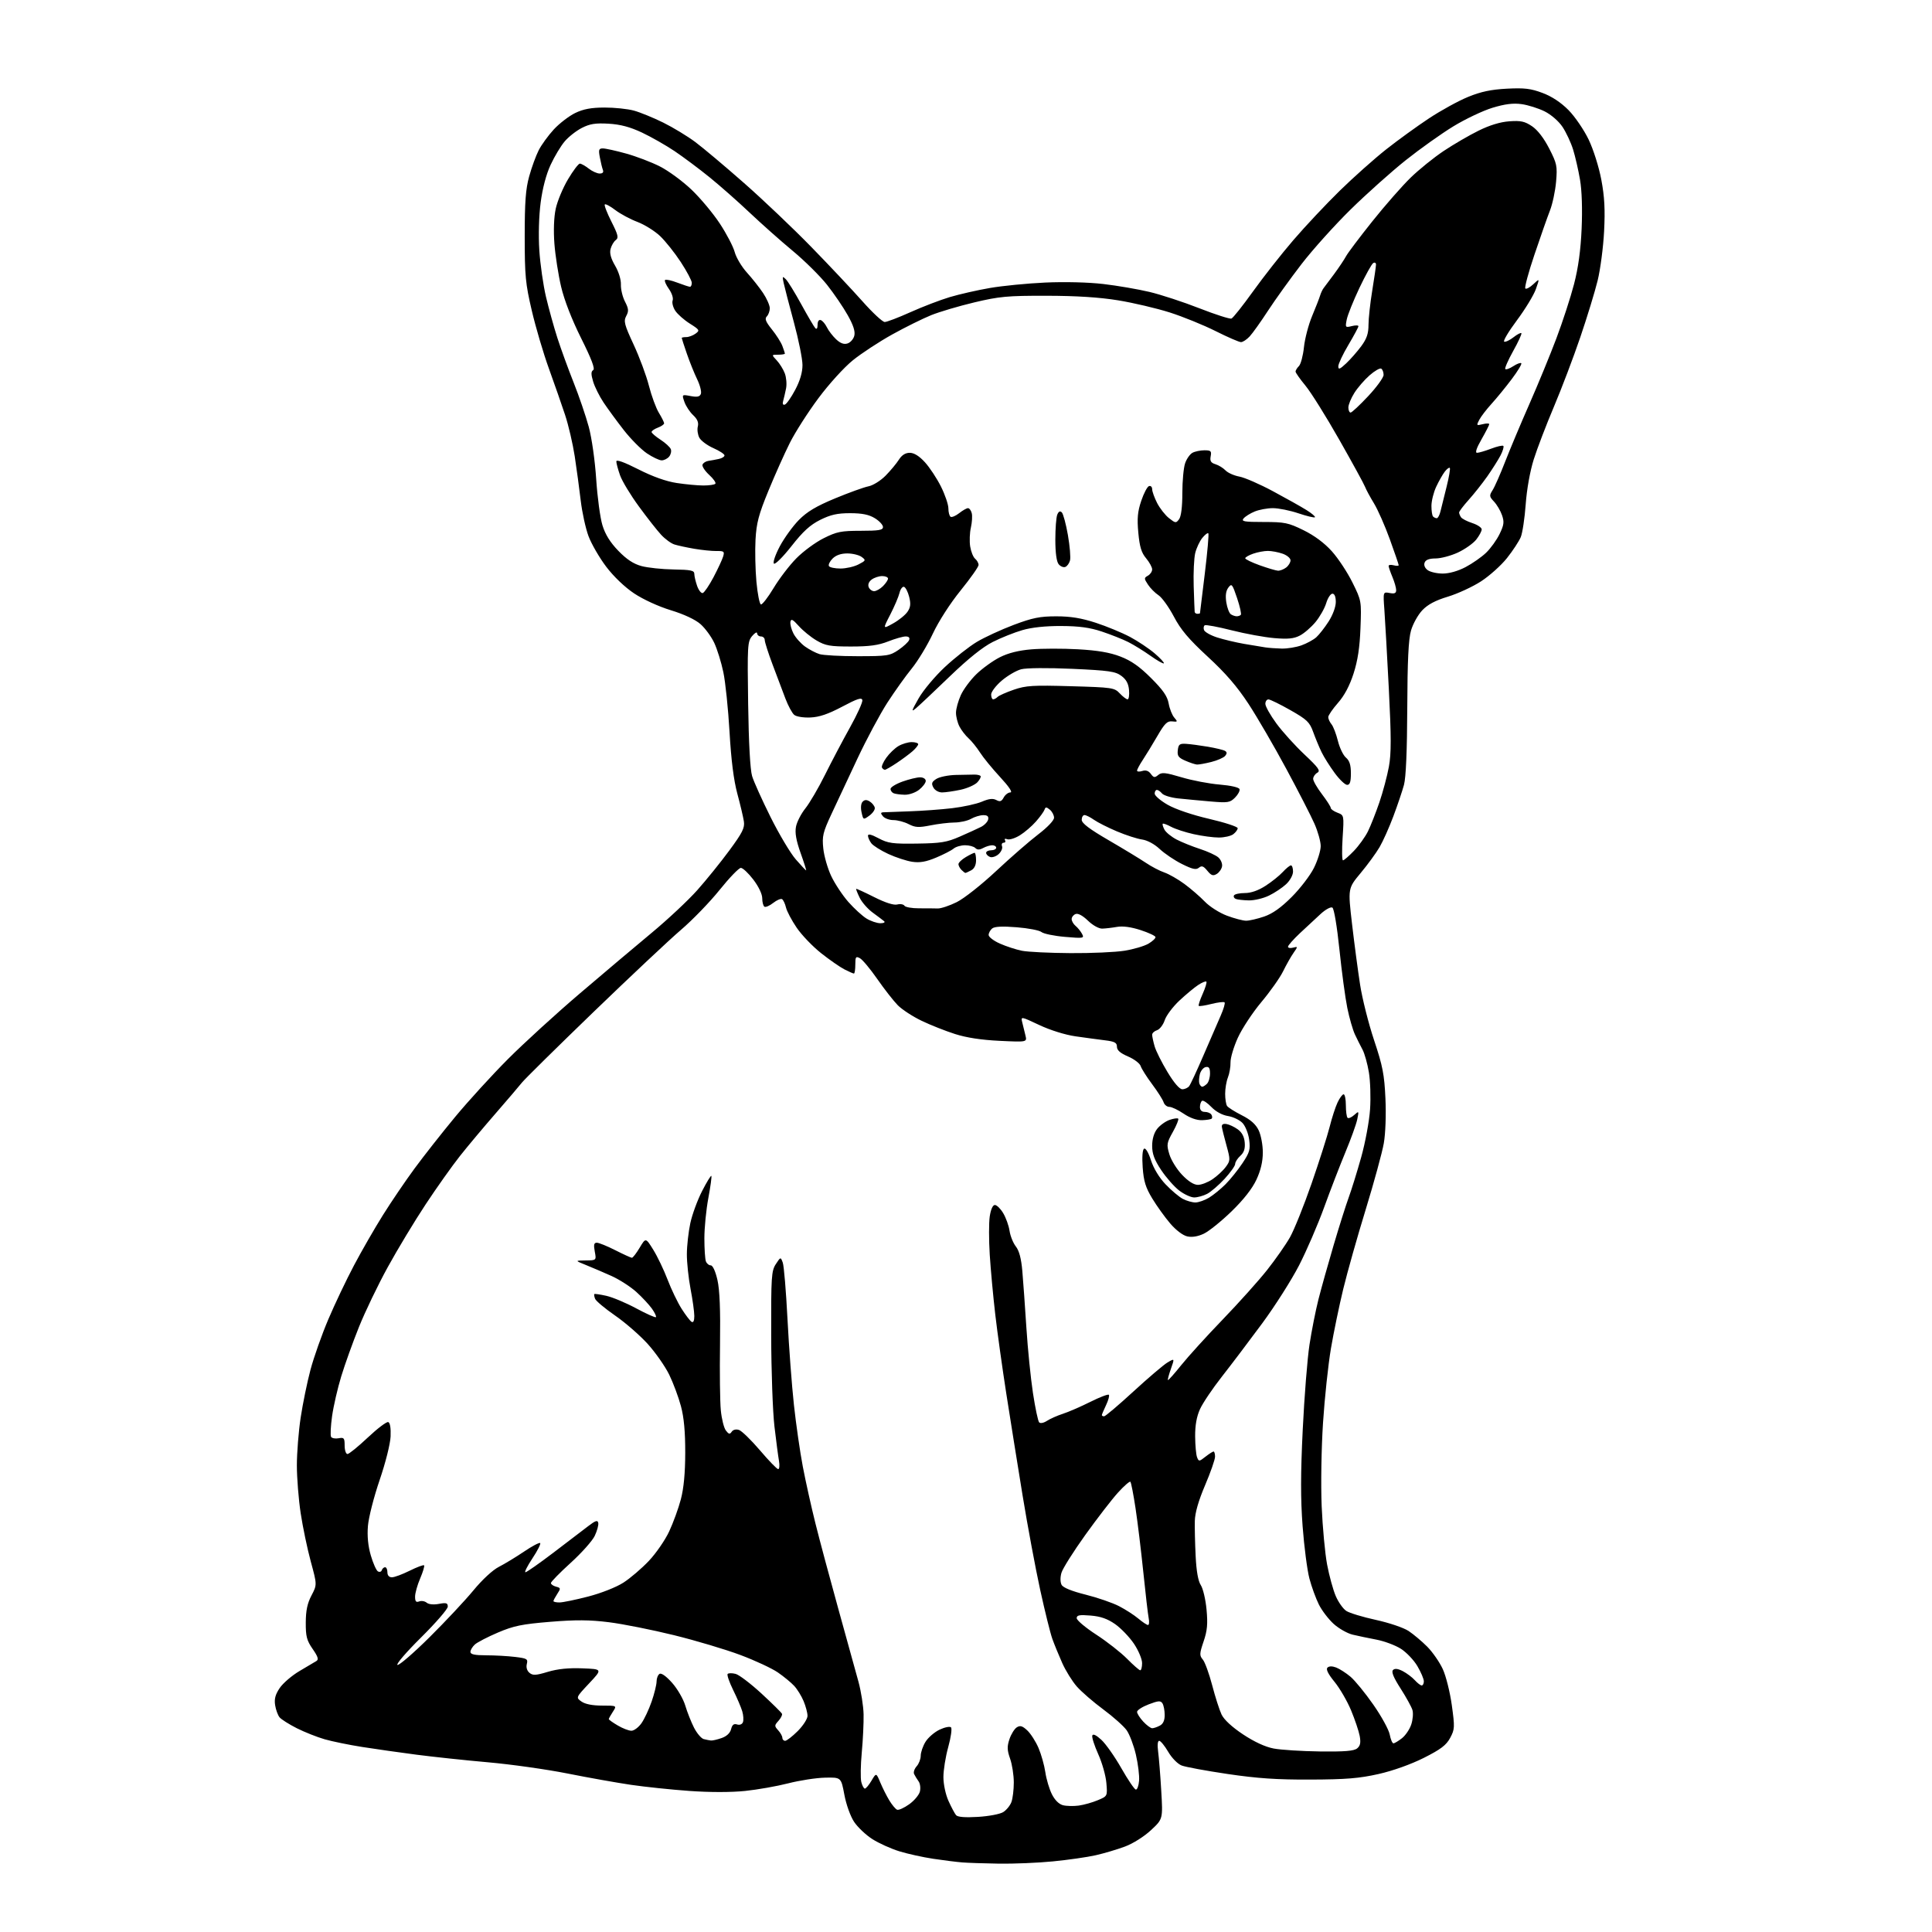 <?xml version="1.0" encoding="UTF-8" standalone="no"?>
<svg 
  version="1.1" 
  xmlns="http://www.w3.org/2000/svg" 
  xmlns:xlink="http://www.w3.org/1999/xlink" 
  xmlns:svg="http://www.w3.org/2000/svg"
  xmlns:rdf="http://www.w3.org/1999/02/22-rdf-syntax-ns#"
  xmlns:cc="http://creativecommons.org/ns#"
  xmlns:dc="http://purl.org/dc/elements/1.1/"
  viewBox="0 0 768 768"
  width="768"
  height="768"
>
<style>svg {background-color: white; }</style>"
<path stroke="none" fill="black" fill-rule="evenodd" d="M397.08,740.83C391.26,740.74 384.70,740.52 382.50,740.34C380.30,740.16 375.12,739.52 371.00,738.90C366.88,738.28 360.80,736.94 357.50,735.92C354.20,734.91 349.38,732.73 346.80,731.09C344.21,729.45 340.94,726.35 339.51,724.20C338.04,721.98 336.37,717.31 335.64,713.40C334.35,706.50 334.35,706.50 327.92,706.65C324.39,706.73 317.83,707.75 313.34,708.90C308.85,710.05 301.12,711.42 296.17,711.93C290.63,712.50 282.15,712.50 274.10,711.93C266.91,711.42 256.41,710.32 250.77,709.49C245.12,708.65 233.75,706.63 225.50,704.98C217.25,703.34 203.07,701.34 194.00,700.54C184.93,699.74 172.10,698.37 165.50,697.51C158.90,696.65 149.22,695.27 144.00,694.45C138.78,693.63 132.05,692.25 129.05,691.39C126.06,690.53 121.08,688.55 117.99,687.00C114.91,685.44 111.82,683.49 111.14,682.67C110.46,681.85 109.66,679.68 109.37,677.84C108.98,675.36 109.45,673.59 111.20,671.00C112.50,669.08 116.03,666.05 119.03,664.28C122.04,662.51 125.08,660.71 125.78,660.28C126.75,659.69 126.40,658.54 124.29,655.50C121.94,652.11 121.52,650.50 121.55,645.00C121.57,640.24 122.17,637.36 123.81,634.24C126.05,629.97 126.05,629.97 123.54,620.74C122.16,615.66 120.35,607.00 119.52,601.50C118.69,596.00 118.01,587.45 118.01,582.50C118.01,577.55 118.69,569.00 119.52,563.51C120.35,558.02 122.10,549.47 123.42,544.51C124.74,539.55 127.92,530.55 130.49,524.50C133.06,518.45 137.66,508.77 140.72,503.00C143.77,497.23 148.95,488.23 152.23,483.00C155.50,477.77 161.15,469.45 164.79,464.50C168.43,459.55 175.69,450.32 180.92,444.00C186.16,437.68 195.63,427.30 201.97,420.95C208.31,414.60 221.15,402.88 230.50,394.91C239.85,386.93 252.70,376.09 259.06,370.81C265.42,365.53 273.57,357.90 277.17,353.86C280.77,349.81 286.52,342.70 289.94,338.05C295.11,331.04 296.09,329.08 295.71,326.55C295.46,324.87 294.29,319.90 293.10,315.50C291.65,310.09 290.64,302.13 290.00,290.92C289.47,281.80 288.37,271.13 287.54,267.21C286.72,263.28 285.09,258.03 283.92,255.54C282.75,253.06 280.29,249.70 278.45,248.09C276.37,246.27 271.90,244.18 266.67,242.58C261.77,241.09 255.66,238.28 252.06,235.88C248.33,233.39 243.93,229.18 240.97,225.27C238.27,221.70 235.11,216.25 233.95,213.15C232.79,210.05 231.40,203.68 230.85,199.01C230.30,194.33 229.23,186.41 228.47,181.41C227.70,176.40 225.97,168.98 224.62,164.91C223.27,160.83 220.38,152.55 218.19,146.49C216.00,140.44 212.94,130.09 211.40,123.49C208.88,112.76 208.59,109.66 208.58,94.00C208.58,80.26 208.96,75.12 210.37,70.06C211.35,66.52 213.05,61.86 214.15,59.71C215.24,57.56 217.95,53.84 220.15,51.45C222.36,49.06 226.18,46.13 228.63,44.93C231.93,43.34 235.00,42.77 240.30,42.75C244.26,42.74 249.53,43.29 252.00,43.97C254.47,44.65 259.71,46.79 263.64,48.73C267.56,50.67 273.32,54.16 276.43,56.49C279.54,58.82 288.26,66.15 295.79,72.78C303.33,79.41 315.35,90.83 322.50,98.17C329.65,105.50 338.79,115.21 342.82,119.75C346.84,124.29 350.83,128.00 351.69,128.00C352.54,128.00 357.15,126.24 361.93,124.09C366.71,121.94 373.74,119.24 377.56,118.10C381.38,116.96 388.55,115.33 393.50,114.48C398.45,113.62 408.35,112.65 415.50,112.32C423.24,111.97 432.59,112.20 438.61,112.90C444.17,113.55 452.43,114.97 456.96,116.05C461.49,117.13 470.41,120.05 476.78,122.55C483.15,125.04 488.88,126.88 489.52,126.63C490.16,126.39 494.01,121.53 498.09,115.85C502.16,110.16 509.36,101.00 514.09,95.50C518.81,90.00 527.13,81.14 532.59,75.80C538.04,70.47 546.33,63.09 551.00,59.40C555.67,55.71 563.38,50.13 568.12,47.00C572.85,43.88 579.83,40.05 583.62,38.51C588.70,36.43 592.73,35.58 599.00,35.25C606.00,34.89 608.51,35.19 613.21,36.96C616.93,38.36 620.52,40.74 623.54,43.80C626.08,46.38 629.67,51.65 631.52,55.50C633.42,59.48 635.60,66.39 636.56,71.50C637.83,78.28 638.10,83.33 637.65,92.00C637.32,98.33 636.17,107.10 635.09,111.50C634.02,115.90 630.92,126.03 628.21,134.00C625.50,141.97 620.78,154.41 617.72,161.64C614.66,168.87 611.04,178.32 609.68,182.64C608.20,187.34 606.92,194.52 606.49,200.50C606.09,206.00 605.21,211.85 604.53,213.50C603.84,215.15 601.38,218.90 599.06,221.83C596.74,224.75 592.08,228.93 588.71,231.11C585.34,233.29 579.41,236.02 575.54,237.19C570.60,238.68 567.57,240.29 565.39,242.58C563.68,244.38 561.65,248.02 560.89,250.68C559.89,254.18 559.48,262.63 559.41,281.50C559.34,298.43 558.89,309.07 558.10,312.00C557.43,314.48 555.53,320.10 553.88,324.50C552.23,328.90 549.77,334.41 548.40,336.75C547.04,339.08 543.65,343.73 540.86,347.07C535.81,353.14 535.81,353.14 537.46,367.32C538.37,375.12 539.81,386.00 540.67,391.50C541.52,397.00 544.02,406.90 546.22,413.50C549.64,423.75 550.30,427.13 550.73,436.64C551.03,443.13 550.76,450.58 550.08,454.48C549.43,458.17 546.20,469.99 542.90,480.76C539.59,491.52 535.57,505.76 533.96,512.41C532.35,519.06 530.14,529.71 529.06,536.08C527.98,542.45 526.56,555.73 525.92,565.58C525.26,575.71 525.03,590.11 525.38,598.70C525.74,607.05 526.71,617.52 527.55,621.96C528.39,626.40 529.93,632.02 530.98,634.45C532.02,636.88 533.91,639.55 535.19,640.38C536.46,641.21 541.75,642.81 546.95,643.94C552.21,645.09 557.97,647.04 559.95,648.35C561.90,649.65 565.24,652.46 567.37,654.60C569.49,656.75 572.27,660.75 573.53,663.50C574.80,666.25 576.41,672.71 577.12,677.85C578.33,686.61 578.29,687.43 576.46,690.85C574.90,693.74 572.74,695.38 566.00,698.78C560.85,701.36 553.75,703.90 548.00,705.20C540.35,706.92 535.09,707.36 521.00,707.41C507.62,707.47 499.85,706.94 488.00,705.19C479.48,703.93 471.25,702.41 469.71,701.81C468.13,701.19 465.82,698.84 464.37,696.36C462.96,693.96 461.36,692.00 460.80,692.00C460.19,692.00 460.02,693.67 460.37,696.25C460.68,698.59 461.25,705.58 461.61,711.80C462.28,723.10 462.28,723.10 457.54,727.51C454.82,730.05 450.41,732.83 447.20,734.03C444.12,735.18 438.88,736.74 435.55,737.49C432.22,738.25 424.58,739.34 418.58,739.93C412.57,740.52 402.89,740.92 397.08,740.83zM388.75,722.24C393.01,721.99 397.53,721.14 398.79,720.34C400.06,719.55 401.52,717.76 402.04,716.38C402.57,715.00 403.00,711.48 403.00,708.56C403.00,705.64 402.34,701.38 401.53,699.10C400.34,695.71 400.29,694.28 401.28,691.32C401.95,689.33 403.27,687.22 404.21,686.63C405.54,685.80 406.44,686.07 408.37,687.88C409.73,689.16 411.73,692.29 412.83,694.85C413.92,697.41 415.14,701.75 415.54,704.50C415.94,707.25 417.11,711.18 418.14,713.23C419.32,715.58 420.97,717.21 422.57,717.61C423.97,717.96 426.78,718.02 428.81,717.75C430.84,717.47 434.24,716.52 436.37,715.62C440.25,714.00 440.25,714.00 439.80,708.75C439.56,705.86 438.11,700.72 436.57,697.32C435.04,693.92 433.97,690.58 434.20,689.91C434.46,689.11 435.74,689.71 437.79,691.59C439.54,693.19 443.12,698.27 445.75,702.89C448.37,707.50 450.97,711.33 451.51,711.39C452.06,711.45 452.64,709.87 452.80,707.88C452.97,705.89 452.40,701.23 451.54,697.52C450.68,693.81 449.02,689.44 447.86,687.80C446.69,686.16 442.51,682.43 438.56,679.51C434.62,676.60 429.89,672.50 428.05,670.41C426.22,668.32 423.60,664.11 422.24,661.05C420.88,658.00 419.12,653.70 418.33,651.50C417.53,649.30 415.36,640.52 413.49,632.00C411.63,623.48 408.48,606.60 406.50,594.50C404.52,582.40 401.61,564.17 400.02,554.00C398.44,543.83 396.46,529.65 395.63,522.50C394.80,515.35 393.81,504.67 393.44,498.78C393.07,492.88 393.07,486.02 393.44,483.53C393.87,480.71 394.64,479.00 395.48,479.00C396.23,479.00 397.72,480.46 398.79,482.25C399.86,484.04 401.00,487.19 401.31,489.27C401.62,491.34 402.75,494.14 403.82,495.50C405.14,497.18 405.96,500.30 406.39,505.23C406.74,509.23 407.46,519.35 408.00,527.72C408.53,536.09 409.71,547.79 410.61,553.72C411.51,559.65 412.62,564.90 413.07,565.40C413.55,565.92 414.86,565.67 416.20,564.80C417.46,563.98 420.30,562.72 422.50,562.01C424.70,561.30 429.58,559.18 433.35,557.30C437.12,555.41 440.46,554.13 440.78,554.45C441.10,554.77 440.60,556.61 439.68,558.55C438.76,560.48 438.00,562.28 438.00,562.53C438.00,562.79 438.41,563.00 438.91,563.00C439.41,563.00 444.65,558.56 450.56,553.13C456.47,547.70 462.57,542.51 464.12,541.59C466.94,539.92 466.94,539.92 465.46,544.12C464.64,546.42 464.11,548.44 464.27,548.60C464.43,548.76 466.80,546.11 469.53,542.70C472.26,539.29 479.70,531.10 486.07,524.50C492.43,517.90 500.36,509.06 503.69,504.85C507.02,500.64 511.11,494.79 512.78,491.85C514.44,488.91 518.31,479.30 521.36,470.50C524.41,461.70 527.64,451.57 528.54,448.00C529.43,444.43 530.85,440.04 531.70,438.25C532.54,436.46 533.63,435.00 534.11,435.00C534.60,435.00 535.00,436.95 535.00,439.33C535.00,441.72 535.30,443.97 535.67,444.34C536.04,444.70 537.22,444.22 538.29,443.25C540.21,441.54 540.23,441.58 539.52,445.00C539.12,446.93 537.01,452.77 534.83,458.00C532.66,463.23 528.83,473.12 526.34,480.00C523.84,486.88 519.37,497.23 516.40,503.00C513.43,508.77 506.84,519.15 501.75,526.05C496.66,532.94 489.46,542.46 485.75,547.19C482.03,551.92 478.11,557.75 477.02,560.15C475.68,563.11 475.06,566.58 475.09,571.00C475.12,574.58 475.46,578.32 475.86,579.31C476.53,581.03 476.70,581.02 479.19,579.06C480.64,577.93 482.08,577.00 482.41,577.00C482.73,577.00 483.00,577.92 483.00,579.05C483.00,580.18 481.22,585.29 479.04,590.40C476.41,596.58 475.04,601.35 474.96,604.60C474.89,607.30 475.04,613.59 475.29,618.59C475.58,624.58 476.28,628.50 477.34,630.12C478.22,631.46 479.25,635.83 479.62,639.83C480.15,645.57 479.91,648.22 478.45,652.50C476.80,657.37 476.77,658.10 478.14,659.71C478.97,660.69 480.64,665.27 481.85,669.88C483.05,674.49 484.73,679.73 485.58,681.53C486.56,683.59 489.70,686.50 494.10,689.43C498.59,692.41 502.93,694.42 506.29,695.06C509.15,695.61 517.42,696.13 524.66,696.23C534.59,696.35 538.23,696.05 539.49,695.01C540.74,693.97 540.99,692.75 540.50,690.06C540.13,688.10 538.58,683.50 537.05,679.83C535.51,676.15 532.55,671.07 530.47,668.53C527.97,665.47 527.02,663.58 527.68,662.92C528.32,662.28 529.56,662.26 531.14,662.86C532.50,663.38 535.06,665.02 536.83,666.51C538.61,668.01 542.70,673.01 545.92,677.63C549.15,682.25 552.08,687.60 552.44,689.52C552.80,691.43 553.46,693.00 553.91,693.00C554.36,693.00 555.88,692.09 557.29,690.98C558.70,689.88 560.37,687.41 561.00,685.50C561.63,683.59 561.84,681.01 561.47,679.77C561.10,678.52 558.97,674.67 556.75,671.20C553.96,666.86 553.02,664.58 553.74,663.86C554.45,663.15 555.66,663.29 557.64,664.31C559.21,665.13 561.36,666.74 562.41,667.90C563.45,669.05 564.69,670.00 565.15,670.00C565.62,670.00 566.00,669.25 566.00,668.34C566.00,667.42 564.85,664.71 563.44,662.32C562.04,659.92 559.07,656.81 556.85,655.40C554.63,654.00 550.26,652.37 547.15,651.78C544.04,651.19 539.79,650.30 537.69,649.80C535.60,649.30 532.21,647.38 530.16,645.53C528.11,643.67 525.46,640.21 524.27,637.82C523.08,635.43 521.38,630.79 520.51,627.49C519.64,624.20 518.42,614.86 517.81,606.74C516.99,595.81 517.00,585.82 517.86,568.24C518.49,555.18 519.70,540.02 520.54,534.54C521.38,529.06 522.98,520.96 524.10,516.54C525.22,512.12 527.94,502.43 530.13,495.00C532.32,487.57 535.02,479.06 536.11,476.07C537.21,473.08 539.45,465.88 541.08,460.07C542.71,454.26 544.31,445.68 544.62,441.00C544.94,436.32 544.73,429.69 544.15,426.25C543.58,422.82 542.44,418.77 541.63,417.25C540.81,415.74 539.45,413.01 538.60,411.20C537.75,409.38 536.39,404.66 535.58,400.70C534.77,396.74 533.36,386.30 532.45,377.50C531.50,368.33 530.31,361.20 529.65,360.79C529.02,360.39 526.96,361.49 525.01,363.28C523.08,365.04 519.36,368.49 516.75,370.95C514.14,373.41 512.00,375.83 512.00,376.33C512.00,376.83 512.90,377.00 514.00,376.71C515.97,376.20 515.97,376.23 514.16,378.84C513.14,380.30 511.29,383.58 510.04,386.13C508.79,388.68 504.91,394.17 501.41,398.34C497.91,402.52 493.71,408.90 492.06,412.53C490.41,416.16 489.10,420.56 489.15,422.32C489.19,424.07 488.73,426.77 488.11,428.32C487.50,429.86 487.01,432.79 487.02,434.82C487.02,436.84 487.36,439.00 487.77,439.62C488.17,440.23 490.80,441.90 493.61,443.32C497.18,445.12 499.21,446.93 500.36,449.35C501.26,451.25 502.00,455.21 501.99,458.15C501.98,461.76 501.16,465.27 499.44,468.95C497.79,472.50 494.34,476.90 489.56,481.54C485.52,485.46 480.57,489.45 478.56,490.40C476.20,491.53 473.87,491.91 471.97,491.49C470.22,491.11 467.46,489.02 465.17,486.34C463.06,483.87 459.84,479.39 458.03,476.40C455.41,472.07 454.63,469.55 454.24,464.11C453.94,459.92 454.15,457.02 454.79,456.63C455.40,456.25 456.54,458.16 457.53,461.24C458.59,464.49 460.82,468.16 463.37,470.83C465.64,473.21 468.72,475.80 470.20,476.58C471.69,477.36 473.94,478.00 475.20,478.00C476.47,477.99 478.91,477.13 480.63,476.09C482.35,475.04 485.29,472.64 487.16,470.77C489.04,468.89 492.06,465.14 493.87,462.43C496.75,458.12 497.09,456.94 496.57,453.06C496.25,450.61 495.06,447.63 493.93,446.42C492.80,445.22 490.19,443.97 488.14,443.64C485.85,443.27 483.31,441.89 481.55,440.06C479.98,438.41 478.31,437.31 477.85,437.59C477.38,437.88 477.00,438.99 477.00,440.06C477.00,441.31 477.69,442.00 478.94,442.00C480.01,442.00 481.18,442.48 481.54,443.07C481.90,443.65 481.96,444.37 481.67,444.66C481.38,444.96 479.64,445.24 477.80,445.29C475.70,445.35 472.99,444.38 470.50,442.69C468.32,441.21 465.77,440.00 464.84,440.00C463.90,440.00 462.87,439.17 462.55,438.16C462.23,437.14 460.18,433.92 458.00,431.00C455.82,428.08 453.76,424.82 453.43,423.77C453.09,422.71 450.83,421.00 448.41,419.96C445.32,418.64 444.00,417.48 444.00,416.10C444.00,414.49 443.12,414.01 439.25,413.54C436.64,413.22 431.35,412.50 427.50,411.95C423.37,411.35 417.48,409.51 413.13,407.46C405.76,403.99 405.76,403.99 406.38,406.49C406.72,407.87 407.29,410.19 407.64,411.63C408.28,414.27 408.28,414.27 397.39,413.75C390.17,413.41 384.19,412.50 379.64,411.04C375.87,409.84 369.90,407.48 366.38,405.79C362.86,404.11 358.60,401.33 356.90,399.62C355.21,397.90 351.54,393.21 348.75,389.20C345.96,385.18 342.85,381.46 341.84,380.91C340.21,380.04 340.00,380.34 340.00,383.46C340.00,385.41 339.75,387.00 339.45,387.00C339.15,387.00 337.46,386.26 335.70,385.36C333.94,384.46 329.75,381.55 326.39,378.89C323.03,376.23 318.66,371.67 316.69,368.77C314.71,365.87 312.80,362.26 312.44,360.74C312.08,359.22 311.37,357.73 310.88,357.43C310.39,357.12 308.81,357.79 307.37,358.92C305.94,360.05 304.37,360.73 303.88,360.43C303.40,360.13 303.00,358.62 303.00,357.08C303.00,355.42 301.56,352.41 299.45,349.64C297.50,347.09 295.27,345.00 294.50,345.00C293.72,345.00 289.93,348.94 286.06,353.75C282.20,358.56 275.29,365.70 270.71,369.62C266.13,373.53 250.49,388.23 235.94,402.27C221.40,416.31 208.60,428.94 207.50,430.32C206.40,431.71 201.65,437.27 196.95,442.68C192.25,448.08 185.89,455.67 182.82,459.55C179.75,463.43 173.62,472.06 169.21,478.74C164.80,485.41 158.02,496.64 154.15,503.69C150.27,510.73 145.11,521.47 142.68,527.53C140.24,533.60 137.08,542.41 135.65,547.11C134.21,551.81 132.58,558.92 132.01,562.91C131.45,566.90 131.27,570.62 131.61,571.18C131.95,571.73 133.31,571.98 134.62,571.73C136.75,571.33 137.00,571.64 137.00,574.64C137.00,576.49 137.51,578.00 138.13,578.00C138.75,578.00 142.38,575.05 146.21,571.44C150.03,567.84 153.69,565.07 154.33,565.30C155.06,565.56 155.41,567.67 155.27,570.98C155.14,573.98 153.27,581.44 150.90,588.37C148.62,595.04 146.53,603.23 146.26,606.57C145.92,610.59 146.31,614.54 147.39,618.27C148.29,621.37 149.56,624.23 150.20,624.63C150.85,625.03 151.56,624.82 151.77,624.18C151.99,623.53 152.58,623.00 153.08,623.00C153.59,623.00 154.00,623.90 154.00,625.00C154.00,626.26 154.67,627.00 155.80,627.00C156.80,627.00 159.97,625.82 162.86,624.38C165.74,622.95 168.32,621.98 168.58,622.24C168.84,622.50 168.14,624.84 167.03,627.44C165.91,630.04 165.00,633.30 165.00,634.69C165.00,636.61 165.39,637.06 166.63,636.59C167.52,636.25 168.87,636.47 169.62,637.10C170.43,637.78 172.38,637.96 174.49,637.57C177.41,637.02 178.00,637.20 178.00,638.66C178.00,639.62 173.22,645.13 167.39,650.91C161.55,656.69 157.32,661.61 158.00,661.83C158.67,662.06 164.39,657.13 170.70,650.87C177.01,644.62 184.87,636.23 188.17,632.23C191.72,627.92 195.86,624.09 198.33,622.84C200.62,621.67 205.12,618.94 208.33,616.77C211.53,614.60 214.41,613.08 214.73,613.40C215.04,613.71 213.66,616.45 211.64,619.48C209.63,622.52 208.38,625.00 208.86,625.00C209.35,625.00 214.33,621.51 219.94,617.25C225.54,612.99 231.79,608.23 233.81,606.67C236.75,604.42 237.56,604.16 237.82,605.38C237.99,606.23 237.36,608.54 236.42,610.52C235.48,612.50 231.18,617.33 226.86,621.25C222.54,625.17 219.00,628.79 219.00,629.28C219.00,629.78 219.91,630.43 221.03,630.72C222.92,631.21 222.96,631.41 221.53,633.59C220.69,634.88 220.00,636.17 220.00,636.46C220.00,636.76 221.08,637.00 222.39,637.00C223.70,637.00 228.84,635.94 233.81,634.65C238.99,633.31 244.96,630.95 247.80,629.13C250.53,627.38 255.09,623.48 257.93,620.48C260.77,617.48 264.41,612.20 266.01,608.76C267.62,605.32 269.71,599.58 270.65,596.00C271.80,591.63 272.38,585.57 272.39,577.50C272.41,569.23 271.89,563.48 270.69,559.00C269.74,555.42 267.64,549.79 266.03,546.47C264.41,543.16 260.56,537.65 257.47,534.23C254.37,530.81 248.54,525.73 244.50,522.94C240.46,520.14 236.89,517.15 236.56,516.29C236.22,515.42 236.09,514.58 236.25,514.41C236.42,514.25 238.57,514.56 241.03,515.11C243.49,515.66 248.82,517.90 252.89,520.09C256.95,522.27 260.48,523.85 260.74,523.59C261.00,523.33 260.29,521.81 259.15,520.21C258.01,518.61 255.21,515.61 252.92,513.54C250.62,511.47 246.22,508.64 243.13,507.24C240.03,505.85 235.47,503.90 233.00,502.90C228.50,501.09 228.50,501.09 232.80,501.05C237.09,501.00 237.09,501.00 236.43,497.50C235.93,494.79 236.11,494.00 237.25,494.00C238.06,494.00 241.37,495.34 244.61,496.99C247.85,498.63 250.81,499.98 251.19,499.99C251.57,499.99 252.96,498.19 254.28,495.98C256.68,491.96 256.68,491.96 259.68,496.79C261.33,499.44 263.89,504.79 265.37,508.66C266.85,512.54 269.36,517.75 270.93,520.23C272.51,522.72 274.30,525.07 274.90,525.44C275.61,525.87 276.00,525.05 276.00,523.15C276.00,521.51 275.33,516.65 274.50,512.34C273.68,508.03 273.02,501.80 273.04,498.50C273.05,495.20 273.68,489.68 274.41,486.23C275.15,482.79 277.25,477.06 279.07,473.51C280.89,469.96 282.56,467.22 282.77,467.44C282.98,467.65 282.44,471.61 281.58,476.24C280.71,480.87 280.00,488.07 280.00,492.25C280.00,496.42 280.27,500.55 280.61,501.42C280.94,502.29 281.81,503.00 282.54,503.00C283.33,503.00 284.39,505.32 285.18,508.75C286.10,512.76 286.41,520.57 286.22,534.50C286.06,545.50 286.20,557.27 286.54,560.65C286.87,564.04 287.77,567.64 288.55,568.65C289.69,570.15 290.13,570.24 290.86,569.14C291.39,568.34 292.55,568.04 293.74,568.42C294.83,568.76 298.58,572.41 302.09,576.52C305.59,580.64 308.85,584.00 309.34,584.00C309.82,584.00 309.97,582.54 309.66,580.75C309.34,578.96 308.53,572.77 307.85,567.00C307.18,561.23 306.59,545.01 306.56,530.96C306.50,507.48 306.65,505.19 308.40,502.51C310.31,499.60 310.31,499.60 311.16,501.90C311.63,503.17 312.47,513.27 313.04,524.35C313.61,535.43 314.76,550.80 315.60,558.50C316.44,566.20 318.03,577.23 319.13,583.00C320.23,588.77 322.48,598.90 324.13,605.50C325.77,612.10 329.87,627.40 333.23,639.50C336.59,651.60 340.20,664.65 341.25,668.50C342.30,672.35 343.22,678.20 343.29,681.50C343.36,684.80 343.04,691.60 342.57,696.62C342.10,701.64 342.02,706.93 342.38,708.37C342.74,709.82 343.38,711.00 343.80,711.00C344.22,711.00 345.41,709.58 346.44,707.84C348.31,704.67 348.31,704.67 349.94,708.59C350.84,710.74 352.46,713.96 353.54,715.73C354.62,717.51 356.01,719.16 356.62,719.40C357.24,719.64 359.39,718.67 361.40,717.24C363.41,715.81 365.33,713.53 365.67,712.17C366.01,710.81 365.78,708.97 365.14,708.10C364.51,707.22 363.71,705.92 363.37,705.21C363.03,704.50 363.49,703.12 364.38,702.13C365.27,701.15 366.00,699.25 366.00,697.92C366.01,696.59 366.85,694.11 367.89,692.42C368.92,690.73 371.44,688.55 373.49,687.57C375.53,686.60 377.58,686.19 378.04,686.65C378.50,687.12 378.01,690.64 376.94,694.48C375.87,698.32 375.01,703.72 375.02,706.48C375.03,709.33 375.91,713.42 377.06,715.94C378.17,718.39 379.51,720.91 380.04,721.54C380.68,722.31 383.58,722.55 388.75,722.24zM282.60,691.88C283.21,691.95 285.12,691.51 286.86,690.90C288.87,690.20 290.23,688.92 290.62,687.37C291.06,685.61 291.72,685.09 293.00,685.50C294.04,685.83 294.99,685.46 295.33,684.59C295.64,683.78 295.52,681.85 295.07,680.31C294.62,678.76 292.99,674.93 291.43,671.78C289.88,668.63 288.90,665.76 289.26,665.41C289.62,665.05 291.03,665.04 292.40,665.39C293.77,665.73 298.40,669.25 302.70,673.21C306.99,677.17 310.66,680.79 310.85,681.26C311.05,681.73 310.41,682.99 309.45,684.06C307.81,685.87 307.80,686.13 309.35,687.83C310.26,688.83 311.00,690.18 311.00,690.83C311.00,691.47 311.50,692.00 312.12,692.00C312.73,692.00 314.98,690.25 317.12,688.12C319.25,685.98 321.00,683.27 321.00,682.09C321.00,680.90 320.30,678.27 319.45,676.23C318.60,674.19 316.91,671.46 315.70,670.16C314.49,668.85 311.58,666.46 309.24,664.84C306.90,663.22 300.20,660.09 294.35,657.90C288.50,655.70 276.61,652.15 267.92,650.01C259.23,647.87 247.59,645.55 242.06,644.86C234.34,643.90 228.89,643.86 218.69,644.70C207.49,645.62 204.22,646.29 197.96,648.95C193.88,650.69 189.74,652.83 188.77,653.71C187.80,654.59 187.00,655.92 187.00,656.65C187.00,657.64 188.69,658.00 193.25,658.01C196.69,658.01 201.86,658.30 204.73,658.65C209.49,659.22 209.92,659.47 209.42,661.46C209.08,662.80 209.49,664.16 210.47,664.97C211.80,666.08 213.01,666.02 217.78,664.58C221.69,663.42 226.04,662.97 231.50,663.19C239.50,663.50 239.50,663.50 234.20,669.15C228.89,674.81 228.89,674.81 231.17,676.40C232.63,677.43 235.56,678.00 239.34,678.00C245.23,678.00 245.23,678.00 243.62,680.46C242.73,681.82 242.00,683.13 242.00,683.37C242.00,683.61 243.60,684.75 245.56,685.90C247.51,687.06 249.96,688.00 250.99,688.00C252.02,688.00 253.81,686.67 254.97,685.04C256.13,683.41 257.96,679.51 259.04,676.38C260.12,673.25 261.00,669.66 261.00,668.40C261.00,667.15 261.53,665.79 262.18,665.39C262.90,664.94 264.86,666.34 267.18,668.96C269.28,671.32 271.63,675.38 272.40,677.97C273.17,680.56 274.74,684.52 275.88,686.77C277.03,689.01 278.76,691.05 279.73,691.31C280.70,691.56 282.00,691.82 282.60,691.88zM458.02,687.00C458.63,687.00 460.00,686.53 461.07,685.96C462.37,685.27 463.00,683.88 462.98,681.71C462.98,679.95 462.58,677.88 462.10,677.12C461.37,675.97 460.47,676.04 456.61,677.51C454.08,678.48 452.00,679.82 452.00,680.49C452.00,681.16 453.10,682.90 454.45,684.35C455.80,685.81 457.41,687.00 458.02,687.00zM453.25,663.96C453.66,663.98 454.00,662.70 454.00,661.11C454.00,659.51 452.55,656.07 450.75,653.39C448.96,650.74 445.60,647.24 443.29,645.62C440.24,643.49 437.54,642.54 433.54,642.21C429.09,641.84 428.00,642.05 428.00,643.25C428.00,644.07 431.49,647.01 435.76,649.78C440.02,652.55 445.54,656.87 448.01,659.37C450.48,661.87 452.84,663.94 453.25,663.96zM456.33,645.96C456.79,645.98 456.92,644.76 456.62,643.25C456.32,641.74 455.36,633.52 454.49,625.00C453.61,616.48 452.22,605.01 451.39,599.53C450.56,594.04 449.64,589.32 449.35,589.03C449.05,588.74 446.83,590.67 444.42,593.33C442.01,595.98 436.16,603.56 431.42,610.17C426.69,616.77 422.42,623.54 421.94,625.22C421.42,627.01 421.45,628.97 422.00,630.00C422.60,631.12 426.01,632.51 431.57,633.90C436.32,635.09 442.29,637.15 444.85,638.48C447.41,639.80 450.85,642.02 452.50,643.41C454.15,644.79 455.87,645.94 456.33,645.96zM474.71,476.00C473.40,476.00 470.71,474.76 468.74,473.25C466.77,471.74 463.55,468.07 461.58,465.11C458.89,461.06 458.00,458.67 458.00,455.50C458.00,452.79 458.72,450.36 459.99,448.73C461.09,447.34 463.30,445.74 464.91,445.18C466.52,444.62 468.07,444.40 468.36,444.69C468.64,444.98 467.69,447.35 466.24,449.95C463.78,454.34 463.68,454.99 464.84,458.84C465.52,461.13 467.79,464.80 469.89,467.00C472.35,469.59 474.57,471.00 476.20,471.00C477.58,471.00 480.19,469.99 482.01,468.75C483.83,467.51 486.19,465.33 487.25,463.89C489.10,461.39 489.11,461.03 487.56,455.39C486.66,452.15 485.84,448.82 485.72,448.00C485.57,447.01 486.19,446.61 487.50,446.81C488.60,446.98 490.62,447.92 492.00,448.91C493.68,450.11 494.60,451.83 494.80,454.15C495.01,456.62 494.52,458.13 493.05,459.46C491.92,460.48 491.00,461.93 491.00,462.68C491.00,463.43 489.11,466.09 486.80,468.60C484.49,471.10 481.37,473.79 479.85,474.58C478.34,475.36 476.02,476.00 474.71,476.00zM469.99,433.00C470.96,433.00 472.19,432.44 472.72,431.75C473.24,431.06 475.81,425.55 478.41,419.50C481.01,413.45 484.09,406.36 485.24,403.75C486.39,401.14 487.09,398.76 486.79,398.46C486.49,398.16 484.15,398.44 481.58,399.08C479.02,399.73 476.74,400.08 476.52,399.85C476.30,399.63 477.00,397.48 478.08,395.08C479.15,392.67 479.82,390.48 479.55,390.22C479.28,389.95 477.82,390.54 476.31,391.54C474.79,392.53 471.42,395.33 468.82,397.76C466.22,400.20 463.59,403.70 462.99,405.55C462.38,407.39 461.00,409.18 459.94,409.52C458.87,409.86 458.00,410.67 458.00,411.32C458.00,411.98 458.44,414.04 458.97,415.90C459.50,417.76 461.81,422.37 464.09,426.14C466.69,430.46 468.88,433.00 469.99,433.00zM477.91,432.00C478.29,432.00 479.14,431.46 479.80,430.80C480.46,430.14 481.00,428.31 481.00,426.73C481.00,424.56 480.58,423.93 479.29,424.18C478.36,424.36 477.31,425.63 476.96,427.01C476.62,428.38 476.53,430.06 476.77,430.75C477.02,431.44 477.53,432.00 477.91,432.00zM425.50,378.88C433.75,378.94 443.43,378.51 447.00,377.93C450.57,377.36 454.85,376.10 456.50,375.14C458.15,374.17 459.42,372.98 459.32,372.48C459.22,371.99 456.54,370.74 453.36,369.71C449.63,368.50 446.33,368.05 444.04,368.45C442.09,368.80 439.44,369.10 438.15,369.14C436.80,369.17 434.39,367.83 432.47,365.97C430.39,363.96 428.54,362.96 427.57,363.34C426.70,363.67 426.00,364.57 426.00,365.35C426.00,366.12 426.70,367.34 427.55,368.05C428.41,368.75 429.56,370.18 430.12,371.21C431.07,373.00 430.75,373.06 423.31,372.42C419.01,372.05 414.82,371.18 414.00,370.50C413.18,369.82 408.74,368.96 404.14,368.60C398.39,368.14 395.35,368.30 394.39,369.09C393.63,369.73 393.00,370.89 393.00,371.68C393.00,372.47 395.03,374.01 397.52,375.11C400.01,376.21 403.94,377.49 406.27,377.95C408.60,378.41 417.25,378.83 425.50,378.88zM349.95,367.00C351.31,367.00 351.98,366.64 351.45,366.19C350.93,365.75 348.88,364.21 346.91,362.77C344.93,361.32 342.60,358.66 341.72,356.84C340.84,355.03 340.22,353.45 340.34,353.33C340.46,353.21 343.68,354.69 347.50,356.61C351.93,358.84 355.25,359.90 356.66,359.55C357.88,359.24 359.17,359.46 359.53,360.04C359.88,360.62 362.50,361.08 365.34,361.07C368.18,361.06 371.52,361.09 372.78,361.13C374.03,361.17 377.40,360.05 380.28,358.63C383.20,357.19 390.12,351.73 396.00,346.23C401.77,340.83 409.31,334.27 412.75,331.65C416.38,328.88 419.00,326.12 419.00,325.06C419.00,324.06 418.25,322.63 417.34,321.87C415.95,320.73 415.60,320.72 415.22,321.85C414.97,322.59 413.44,324.71 411.81,326.56C410.19,328.41 407.31,330.88 405.40,332.06C403.50,333.23 401.26,333.93 400.42,333.61C399.55,333.27 399.16,333.45 399.51,334.01C399.84,334.56 399.59,335.00 398.95,335.00C398.31,335.00 398.03,335.63 398.33,336.41C398.62,337.18 398.01,338.58 396.97,339.53C395.93,340.47 394.38,340.98 393.54,340.65C392.69,340.33 392.00,339.60 392.00,339.03C392.00,338.46 392.90,338.00 394.00,338.00C395.10,338.00 396.00,337.55 396.00,337.00C396.00,336.45 395.30,336.00 394.43,336.00C393.57,336.00 391.95,336.49 390.83,337.09C389.35,337.88 388.48,337.88 387.69,337.09C387.09,336.49 385.26,336.00 383.63,336.00C381.99,336.00 379.95,336.60 379.08,337.33C378.21,338.06 375.07,339.68 372.10,340.92C368.09,342.60 365.65,343.02 362.60,342.57C360.34,342.23 356.05,340.82 353.08,339.45C350.11,338.07 347.09,336.17 346.37,335.22C345.65,334.27 345.05,332.93 345.03,332.23C345.01,331.37 346.36,331.68 349.25,333.23C353.00,335.22 354.81,335.48 364.52,335.34C374.00,335.21 376.37,334.82 381.52,332.57C384.81,331.14 388.62,329.39 389.99,328.70C391.36,328.00 392.63,326.66 392.82,325.72C393.05,324.49 392.49,324.01 390.82,324.04C389.55,324.05 387.38,324.71 386.00,325.50C384.62,326.29 381.66,326.95 379.42,326.96C377.17,326.98 372.85,327.50 369.82,328.11C365.20,329.03 363.81,328.95 361.21,327.61C359.50,326.72 356.78,326.00 355.17,326.00C353.56,326.00 351.68,325.32 351.00,324.50C350.00,323.29 350.02,322.98 351.13,322.90C351.88,322.85 356.55,322.68 361.50,322.51C366.45,322.35 374.10,321.79 378.50,321.27C382.90,320.75 388.23,319.58 390.34,318.67C393.11,317.49 394.70,317.31 396.05,318.03C397.52,318.81 398.14,318.60 398.99,317.01C399.59,315.91 400.78,315.00 401.64,315.00C402.63,315.00 401.09,312.70 397.53,308.86C394.41,305.49 390.82,301.10 389.56,299.11C388.29,297.13 386.25,294.60 385.03,293.50C383.80,292.40 382.17,290.29 381.40,288.80C380.63,287.32 380.01,284.84 380.02,283.30C380.03,281.76 380.90,278.62 381.94,276.33C382.98,274.04 385.76,270.29 388.13,267.99C390.50,265.69 394.67,262.68 397.41,261.29C400.77,259.59 404.85,258.56 409.95,258.13C414.10,257.78 422.45,257.76 428.50,258.10C436.35,258.54 441.19,259.37 445.39,260.99C449.68,262.63 453.00,264.97 457.58,269.55C462.35,274.31 464.05,276.77 464.57,279.67C464.94,281.78 465.95,284.30 466.80,285.27C468.22,286.90 468.16,287.02 465.97,286.77C464.01,286.55 462.98,287.56 460.05,292.62C458.10,295.98 455.49,300.25 454.25,302.12C453.02,303.98 452.01,305.87 452.00,306.32C452.00,306.77 452.93,306.84 454.07,306.48C455.48,306.03 456.57,306.40 457.47,307.62C458.59,309.16 459.02,309.23 460.41,308.07C461.80,306.92 463.20,307.06 469.70,308.99C473.91,310.25 480.73,311.55 484.85,311.88C489.25,312.25 492.50,312.99 492.73,313.69C492.95,314.34 492.14,315.86 490.94,317.06C488.94,319.06 488.11,319.19 481.13,318.59C476.93,318.23 471.16,317.68 468.29,317.38C465.43,317.07 462.56,316.18 461.92,315.41C461.28,314.63 460.36,314.00 459.88,314.00C459.39,314.00 459.00,314.67 459.00,315.48C459.00,316.29 461.34,318.30 464.20,319.93C467.28,321.69 474.00,323.97 480.70,325.52C486.91,326.97 492.00,328.63 492.00,329.22C492.00,329.80 491.21,330.88 490.25,331.61C489.29,332.34 486.70,332.93 484.50,332.93C482.30,332.93 477.80,332.33 474.50,331.59C471.20,330.86 467.17,329.54 465.55,328.67C463.92,327.79 462.42,327.24 462.21,327.45C462.01,327.66 462.31,328.72 462.89,329.80C463.47,330.88 465.65,332.65 467.72,333.73C469.80,334.81 473.98,336.49 477.00,337.47C480.02,338.45 483.31,339.96 484.29,340.82C485.28,341.68 485.96,343.27 485.79,344.34C485.63,345.42 484.68,346.79 483.69,347.40C482.21,348.29 481.51,348.06 479.93,346.13C478.39,344.25 477.70,344.01 476.57,344.94C475.46,345.86 474.02,345.54 469.83,343.45C466.90,341.99 462.93,339.31 461.00,337.50C458.90,335.53 456.10,334.02 454.00,333.72C452.07,333.45 447.57,332.00 444.00,330.49C440.43,328.98 436.31,326.90 434.85,325.87C433.39,324.84 431.70,324.00 431.10,324.00C430.49,324.00 430.00,324.85 430.00,325.89C430.00,327.25 433.07,329.57 440.75,334.03C446.66,337.47 453.30,341.50 455.50,342.98C457.70,344.47 461.00,346.20 462.84,346.82C464.67,347.45 468.27,349.50 470.84,351.40C473.40,353.29 477.05,356.45 478.95,358.42C480.85,360.40 484.80,362.90 487.74,364.00C490.67,365.10 494.10,366.00 495.36,366.00C496.62,366.00 499.83,365.26 502.49,364.35C505.86,363.20 509.21,360.83 513.47,356.56C516.85,353.19 520.82,348.00 522.30,345.02C523.79,342.04 525.00,338.13 525.00,336.33C525.00,334.53 523.88,330.52 522.50,327.41C521.13,324.30 516.10,314.50 511.32,305.63C506.55,296.76 499.80,285.15 496.32,279.83C491.78,272.90 487.19,267.58 480.09,261.04C472.48,254.01 469.37,250.33 466.61,245.07C464.63,241.32 461.90,237.51 460.52,236.61C459.15,235.71 457.26,233.81 456.33,232.38C454.74,229.95 454.74,229.73 456.32,228.84C457.24,228.32 458.00,227.20 458.00,226.34C458.00,225.49 456.91,223.50 455.59,221.92C453.73,219.72 453.02,217.37 452.50,211.78C451.97,206.03 452.22,203.36 453.67,199.07C454.67,196.08 456.06,193.45 456.75,193.23C457.44,193.01 458.00,193.56 458.00,194.46C458.00,195.35 458.89,197.82 459.97,199.95C461.06,202.07 463.18,204.78 464.69,205.97C467.28,208.01 467.50,208.03 468.72,206.37C469.53,205.26 470.00,201.43 470.00,195.96C470.00,191.20 470.50,185.87 471.11,184.13C471.71,182.38 473.03,180.52 474.04,179.98C475.05,179.44 477.19,179.00 478.80,179.00C481.35,179.00 481.66,179.31 481.26,181.40C480.91,183.26 481.34,183.97 483.15,184.53C484.44,184.92 486.25,186.04 487.17,187.00C488.09,187.96 490.57,189.07 492.67,189.45C494.78,189.84 500.77,192.45 506.00,195.26C511.23,198.06 517.23,201.43 519.34,202.75C521.46,204.07 522.97,205.36 522.71,205.62C522.45,205.88 519.50,205.18 516.15,204.05C512.80,202.92 508.23,202.00 506.00,202.00C503.76,202.00 500.49,202.61 498.72,203.35C496.95,204.08 494.98,205.32 494.33,206.10C493.35,207.28 494.58,207.50 502.35,207.50C510.71,207.50 512.14,207.80 518.20,210.78C522.48,212.88 526.51,215.88 529.43,219.14C531.94,221.93 535.62,227.50 537.61,231.53C541.21,238.81 541.22,238.89 540.81,249.67C540.52,257.38 539.72,262.60 538.05,267.78C536.49,272.61 534.41,276.53 531.85,279.43C529.73,281.84 528.00,284.38 528.00,285.07C528.00,285.77 528.59,287.05 529.30,287.92C530.02,288.79 531.15,291.75 531.83,294.50C532.51,297.25 533.95,300.25 535.03,301.16C536.46,302.37 537.00,304.07 537.00,307.41C537.00,310.81 536.61,312.00 535.51,312.00C534.69,312.00 532.45,309.86 530.54,307.25C528.62,304.64 526.28,300.93 525.35,299.00C524.41,297.07 522.92,293.48 522.03,291.02C520.60,287.05 519.58,286.06 512.96,282.30C508.86,279.97 504.94,278.05 504.25,278.03C503.56,278.01 503.00,278.81 503.00,279.80C503.00,280.79 504.96,284.28 507.36,287.55C509.75,290.82 514.77,296.37 518.50,299.88C524.17,305.22 525.01,306.41 523.64,307.18C522.74,307.69 522.00,308.78 522.00,309.61C522.00,310.44 523.58,313.18 525.50,315.70C527.42,318.22 529.00,320.68 529.00,321.17C529.00,321.65 530.19,322.50 531.65,323.06C534.29,324.06 534.29,324.06 533.71,333.03C533.39,337.96 533.46,342.00 533.86,342.00C534.26,342.00 536.21,340.31 538.19,338.25C540.17,336.19 542.68,332.70 543.77,330.50C544.85,328.30 546.90,323.12 548.31,319.00C549.72,314.88 551.42,308.49 552.10,304.81C553.07,299.52 553.06,293.05 552.08,273.81C551.39,260.44 550.60,246.29 550.31,242.37C549.79,235.24 549.79,235.24 552.39,235.73C554.35,236.11 555.00,235.82 555.00,234.58C555.00,233.68 554.33,231.32 553.50,229.35C552.67,227.37 552.00,225.40 552.00,224.97C552.00,224.54 552.90,224.42 554.00,224.71C555.10,225.00 556.00,224.98 556.00,224.67C556.00,224.35 554.42,219.73 552.48,214.38C550.55,209.04 547.71,202.60 546.17,200.08C544.63,197.56 543.04,194.61 542.63,193.52C542.22,192.43 537.62,184.02 532.40,174.83C527.19,165.64 521.14,155.97 518.96,153.33C516.78,150.69 515.00,148.16 515.00,147.70C515.00,147.24 515.61,146.25 516.35,145.51C517.09,144.77 517.99,141.39 518.34,138.00C518.70,134.61 520.15,129.06 521.57,125.67C522.99,122.28 524.42,118.61 524.75,117.52C525.08,116.43 525.72,115.08 526.16,114.52C526.61,113.96 528.51,111.42 530.38,108.88C532.26,106.33 534.36,103.18 535.06,101.88C535.75,100.57 540.46,94.33 545.51,88.00C550.56,81.67 557.42,73.86 560.74,70.63C564.06,67.40 569.96,62.63 573.86,60.03C577.75,57.43 583.99,53.80 587.72,51.96C592.16,49.76 596.40,48.47 600.00,48.22C604.53,47.89 606.12,48.24 609.00,50.18C611.21,51.66 613.72,54.92 615.82,59.02C618.90,65.02 619.10,66.00 618.57,72.22C618.25,75.92 617.15,81.10 616.12,83.72C615.09,86.35 612.32,94.24 609.96,101.25C607.59,108.26 605.97,114.30 606.34,114.67C606.71,115.04 608.14,114.28 609.53,112.97C612.05,110.60 612.05,110.60 610.52,114.95C609.67,117.35 606.27,122.94 602.95,127.39C599.63,131.84 597.38,135.63 597.95,135.82C598.52,136.01 600.18,135.22 601.64,134.07C603.11,132.91 604.51,132.18 604.77,132.43C605.02,132.69 603.56,135.88 601.52,139.52C599.49,143.17 598.07,146.40 598.38,146.71C598.69,147.02 600.12,146.50 601.56,145.56C603.00,144.61 604.42,144.09 604.73,144.39C605.03,144.70 603.32,147.55 600.92,150.72C598.53,153.90 594.93,158.30 592.93,160.50C590.92,162.70 588.72,165.57 588.03,166.89C586.84,169.16 586.91,169.24 589.39,168.62C590.83,168.26 592.00,168.25 592.00,168.61C592.00,168.97 590.62,171.67 588.93,174.63C586.94,178.09 586.31,180.00 587.14,180.00C587.85,180.00 590.37,179.26 592.74,178.36C595.11,177.45 597.29,176.96 597.60,177.26C597.90,177.57 597.40,179.26 596.49,181.03C595.57,182.79 593.20,186.55 591.22,189.37C589.23,192.19 585.90,196.40 583.80,198.73C581.71,201.05 580.01,203.30 580.02,203.73C580.02,204.15 580.36,205.00 580.77,205.61C581.17,206.21 583.19,207.26 585.25,207.93C587.31,208.60 589.00,209.73 589.00,210.44C589.00,211.15 588.02,212.97 586.83,214.49C585.63,216.01 582.37,218.31 579.58,219.62C576.79,220.92 572.80,221.98 570.72,221.99C568.14,222.00 566.74,222.52 566.31,223.64C565.92,224.65 566.39,225.81 567.53,226.64C568.55,227.39 571.25,228.00 573.54,228.00C576.08,228.00 579.61,227.00 582.60,225.42C585.30,224.00 588.97,221.43 590.76,219.71C592.55,217.99 594.96,214.65 596.11,212.28C597.86,208.67 598.01,207.47 597.07,204.78C596.46,203.02 595.03,200.60 593.89,199.39C592.00,197.38 591.96,196.99 593.33,194.84C594.16,193.56 596.41,188.45 598.33,183.50C600.26,178.55 604.61,168.20 608.00,160.50C611.39,152.80 616.20,141.10 618.69,134.50C621.18,127.90 624.33,118.22 625.69,113.00C627.38,106.51 628.34,99.52 628.72,90.94C629.06,83.18 628.82,75.73 628.08,71.44C627.43,67.62 626.19,62.22 625.33,59.44C624.46,56.66 622.57,52.61 621.12,50.44C619.58,48.15 616.61,45.57 613.99,44.26C611.52,43.04 607.40,41.74 604.84,41.39C601.48,40.93 598.25,41.34 593.29,42.84C589.50,43.99 582.51,47.31 577.74,50.22C572.98,53.12 564.45,59.19 558.79,63.70C553.13,68.21 543.31,76.98 536.97,83.20C530.64,89.41 521.81,99.22 517.36,105.00C512.91,110.78 506.93,119.10 504.06,123.50C501.20,127.90 497.91,132.51 496.75,133.75C495.60,134.99 494.05,136.00 493.31,136.00C492.57,136.00 488.03,134.03 483.23,131.62C478.43,129.21 470.23,125.88 465.00,124.21C459.77,122.55 450.55,120.38 444.50,119.39C437.00,118.17 427.93,117.59 416.00,117.57C400.46,117.54 397.25,117.84 387.33,120.20C381.19,121.66 373.46,123.95 370.16,125.28C366.85,126.62 359.89,130.06 354.70,132.94C349.51,135.82 342.46,140.44 339.03,143.21C335.53,146.04 329.53,152.65 325.33,158.30C321.21,163.82 316.11,171.80 313.99,176.02C311.87,180.24 308.03,188.82 305.46,195.09C301.58,204.54 300.70,207.88 300.33,214.50C300.09,218.90 300.25,226.45 300.69,231.27C301.14,236.10 301.94,240.15 302.48,240.27C303.02,240.40 305.29,237.46 307.53,233.74C309.77,230.02 313.82,224.71 316.55,221.95C319.27,219.18 324.16,215.58 327.41,213.96C332.62,211.35 334.37,211.00 342.16,211.00C349.39,211.00 351.00,210.72 351.00,209.49C351.00,208.65 349.54,207.08 347.75,205.99C345.39,204.55 342.71,204.01 337.95,204.00C332.85,204.00 330.21,204.59 326.06,206.65C322.04,208.66 319.24,211.21 314.62,217.10C311.23,221.41 308.12,224.51 307.64,224.04C307.17,223.56 308.22,220.50 310.00,217.14C311.78,213.82 315.18,209.12 317.57,206.69C320.83,203.39 324.45,201.23 331.95,198.12C337.47,195.83 343.45,193.67 345.24,193.32C347.05,192.96 350.07,191.08 352.03,189.09C353.97,187.12 356.35,184.26 357.31,182.75C358.47,180.91 359.90,180.00 361.64,180.00C363.36,180.00 365.39,181.26 367.66,183.74C369.54,185.80 372.42,190.15 374.04,193.40C375.67,196.66 377.00,200.57 377.00,202.10C377.00,203.63 377.40,205.13 377.88,205.43C378.37,205.73 379.90,205.08 381.29,203.99C382.68,202.89 384.25,202.00 384.79,202.00C385.33,202.00 386.00,202.89 386.28,203.98C386.57,205.06 386.41,207.65 385.94,209.73C385.46,211.80 385.34,215.18 385.66,217.23C385.99,219.28 386.87,221.48 387.62,222.10C388.38,222.73 389.00,223.85 389.00,224.58C389.00,225.31 385.79,229.87 381.87,234.71C377.69,239.87 373.13,246.96 370.82,251.88C368.66,256.49 364.90,262.71 362.46,265.71C360.02,268.70 355.65,274.83 352.74,279.32C349.84,283.82 344.49,293.80 340.87,301.50C337.25,309.20 332.58,319.17 330.49,323.65C327.11,330.91 326.76,332.39 327.27,337.28C327.58,340.30 329.00,345.24 330.43,348.26C331.86,351.28 334.91,355.89 337.22,358.52C339.53,361.14 342.79,364.12 344.46,365.14C346.13,366.16 348.60,366.99 349.95,367.00zM496.43,357.92C494.27,357.88 491.93,357.61 491.24,357.34C490.55,357.06 490.24,356.42 490.55,355.91C490.86,355.41 492.80,355.00 494.86,355.00C497.28,355.00 500.19,353.99 503.05,352.14C505.50,350.57 508.59,348.09 509.92,346.64C511.26,345.19 512.72,344.00 513.17,344.00C513.63,344.00 514.00,345.11 514.00,346.46C514.00,347.85 512.81,350.03 511.25,351.48C509.74,352.89 506.67,354.94 504.43,356.02C502.20,357.11 498.60,357.96 496.43,357.92zM383.77,347.00C383.56,347.00 382.86,346.46 382.20,345.80C381.54,345.14 381.00,344.11 381.00,343.52C381.00,342.92 382.31,341.66 383.90,340.72C385.50,339.77 387.08,339.00 387.40,339.00C387.73,339.00 388.00,340.33 388.00,341.96C388.00,343.87 387.31,345.30 386.07,345.96C385.00,346.53 383.97,347.00 383.77,347.00zM320.45,346.00C320.60,346.00 319.61,342.87 318.24,339.04C316.49,334.12 315.95,331.07 316.41,328.65C316.76,326.76 318.44,323.48 320.14,321.36C321.84,319.23 325.36,313.23 327.95,308.00C330.55,302.77 335.02,294.29 337.89,289.15C340.76,284.01 342.97,279.13 342.80,278.31C342.57,277.15 340.79,277.72 334.79,280.91C329.21,283.86 325.71,285.06 322.15,285.21C319.36,285.33 316.56,284.88 315.71,284.17C314.88,283.48 313.31,280.58 312.22,277.71C311.13,274.84 308.84,268.76 307.12,264.19C305.40,259.61 304.00,255.23 304.00,254.44C304.00,253.65 303.32,253.00 302.50,253.00C301.68,253.00 300.99,252.44 300.97,251.75C300.95,251.06 300.06,251.55 298.99,252.83C297.15,255.03 297.06,256.58 297.40,279.83C297.62,295.24 298.21,306.00 298.97,308.50C299.63,310.70 302.95,318.06 306.34,324.86C309.73,331.66 314.23,339.20 316.33,341.61C318.44,344.03 320.29,346.00 320.45,346.00zM345.56,324.24C343.18,325.96 343.15,325.95 342.48,322.89C342.07,321.03 342.25,319.35 342.93,318.67C343.74,317.86 344.53,317.84 345.78,318.63C346.72,319.23 347.61,320.34 347.74,321.11C347.87,321.87 346.89,323.28 345.56,324.24zM359.62,315.92C357.90,315.88 355.94,315.62 355.25,315.34C354.56,315.06 354.00,314.28 354.00,313.61C354.00,312.94 356.14,311.63 358.75,310.69C361.36,309.76 364.51,308.99 365.75,309.00C367.03,309.00 368.00,309.62 368.00,310.43C368.00,311.21 366.81,312.79 365.37,313.93C363.89,315.09 361.36,315.97 359.62,315.92zM374.49,315.00C373.11,315.00 371.62,314.16 371.02,313.03C370.16,311.43 370.38,310.80 372.23,309.62C373.48,308.83 376.98,308.12 380.00,308.05C383.02,307.98 386.34,307.92 387.36,307.91C388.39,307.90 389.47,308.14 389.77,308.44C390.07,308.74 389.53,309.86 388.56,310.93C387.59,312.00 384.57,313.35 381.85,313.94C379.13,314.52 375.81,315.00 374.49,315.00zM351.76,306.00C351.40,306.00 350.89,305.63 350.61,305.17C350.32,304.71 351.08,302.95 352.30,301.24C353.51,299.53 355.69,297.43 357.15,296.57C358.61,295.71 360.98,295.00 362.40,295.00C363.83,295.00 365.00,295.37 365.00,295.83C365.00,296.28 363.99,297.54 362.75,298.63C361.51,299.71 358.68,301.82 356.45,303.30C354.22,304.79 352.11,306.00 351.76,306.00zM475.81,303.92C475.09,303.87 473.01,303.19 471.19,302.39C468.44,301.19 467.93,300.48 468.19,298.22C468.46,295.88 468.92,295.53 471.50,295.69C473.15,295.79 477.06,296.31 480.19,296.84C483.32,297.38 486.38,298.12 486.99,298.50C487.78,298.98 487.79,299.55 487.02,300.48C486.42,301.19 483.95,302.28 481.53,302.89C479.10,303.50 476.53,303.96 475.81,303.92zM364.17,281.49C362.14,283.20 362.27,282.71 365.17,277.61C367.00,274.40 371.70,268.79 375.62,265.14C379.54,261.49 385.25,257.00 388.32,255.16C391.38,253.33 397.97,250.29 402.95,248.41C410.46,245.59 413.37,245.00 419.88,245.00C425.61,245.00 429.87,245.70 435.61,247.57C439.93,248.98 446.04,251.51 449.19,253.18C452.34,254.86 456.75,257.81 459.00,259.73C461.25,261.66 462.89,263.44 462.65,263.69C462.40,263.93 460.01,262.59 457.35,260.69C454.68,258.79 450.70,256.33 448.49,255.22C446.29,254.11 441.56,252.24 437.99,251.05C433.21,249.46 428.96,248.88 421.84,248.85C415.63,248.82 410.13,249.40 406.40,250.49C403.21,251.41 397.91,253.53 394.61,255.20C390.66,257.19 384.85,261.85 377.56,268.87C371.48,274.73 365.45,280.41 364.17,281.49zM394.80,278.00C395.24,278.00 396.04,277.56 396.58,277.02C397.11,276.49 400.02,275.20 403.03,274.16C407.82,272.51 410.63,272.34 425.70,272.78C442.18,273.25 443.00,273.37 445.13,275.64C446.35,276.94 447.75,278.00 448.23,278.00C448.72,278.00 448.98,276.36 448.81,274.35C448.59,271.75 447.71,270.11 445.76,268.67C443.39,266.90 440.84,266.53 426.26,265.87C416.48,265.43 408.02,265.50 405.95,266.04C403.99,266.55 400.51,268.59 398.20,270.56C395.89,272.54 394.00,275.02 394.00,276.08C394.00,277.14 394.36,278.00 394.80,278.00zM341.00,260.85C352.70,260.85 353.74,260.69 357.18,258.34C359.20,256.96 361.10,255.19 361.39,254.42C361.75,253.50 361.26,253.00 360.01,253.00C358.94,253.00 355.79,253.90 353.00,255.00C349.17,256.51 345.57,257.00 338.30,257.00C329.94,257.00 328.14,256.68 324.59,254.60C322.34,253.28 319.16,250.69 317.52,248.85C315.16,246.20 314.46,245.85 314.21,247.18C314.03,248.11 314.57,250.21 315.42,251.85C316.27,253.50 318.35,255.82 320.03,257.02C321.71,258.22 324.30,259.57 325.79,260.03C327.28,260.48 334.12,260.86 341.00,260.85zM509.50,257.82C511.70,257.87 515.22,257.30 517.32,256.55C519.42,255.80 522.07,254.36 523.22,253.35C524.36,252.33 526.58,249.50 528.15,247.05C529.81,244.46 531.00,241.23 531.00,239.30C531.00,237.21 530.51,236.00 529.66,236.00C528.92,236.00 527.81,237.69 527.19,239.75C526.57,241.81 524.65,245.20 522.94,247.27C521.22,249.34 518.42,251.77 516.71,252.65C514.32,253.89 511.97,254.12 506.55,253.66C502.67,253.33 495.05,251.94 489.62,250.56C484.18,249.18 479.36,248.28 478.91,248.56C478.46,248.84 478.33,249.70 478.63,250.48C478.93,251.26 481.27,252.57 483.84,253.40C486.40,254.22 491.20,255.36 494.50,255.94C497.80,256.51 501.62,257.15 503.00,257.35C504.38,257.56 507.30,257.77 509.50,257.82zM355.04,247.81C357.32,246.54 359.89,244.46 360.75,243.18C361.96,241.40 362.11,240.03 361.41,237.26C360.91,235.27 359.99,233.49 359.37,233.28C358.75,233.08 357.93,234.17 357.56,235.71C357.19,237.24 355.54,241.11 353.89,244.31C350.89,250.12 350.89,250.12 355.04,247.81zM491.58,244.98C492.18,244.99 492.93,244.74 493.24,244.42C493.56,244.11 492.89,241.11 491.76,237.76C489.86,232.12 489.61,231.82 488.28,233.59C487.31,234.89 487.06,236.77 487.48,239.47C487.82,241.65 488.64,243.78 489.30,244.20C489.96,244.63 490.99,244.98 491.58,244.98zM476.00,244.00C476.55,244.00 477.01,243.89 477.01,243.75C477.02,243.61 477.88,236.53 478.93,228.00C479.97,219.47 480.60,212.28 480.33,212.00C480.05,211.72 478.97,212.56 477.93,213.84C476.88,215.13 475.62,217.83 475.12,219.84C474.63,221.86 474.35,227.78 474.51,233.00C474.68,238.22 474.85,242.84 474.90,243.25C474.96,243.66 475.45,244.00 476.00,244.00zM279.36,235.74C279.99,235.54 281.91,232.71 283.64,229.44C285.36,226.17 287.08,222.49 287.45,221.25C288.07,219.22 287.81,219.00 284.82,219.04C282.99,219.07 279.02,218.66 276.00,218.15C272.98,217.63 269.42,216.86 268.10,216.44C266.77,216.03 264.40,214.29 262.82,212.59C261.24,210.89 257.25,205.82 253.96,201.31C250.66,196.81 247.29,191.24 246.48,188.94C245.67,186.63 245.00,184.16 245.00,183.43C245.00,182.58 248.10,183.69 253.75,186.56C259.46,189.46 264.76,191.35 269.00,192.00C272.57,192.54 277.34,192.99 279.58,192.99C281.83,193.00 283.98,192.69 284.35,192.31C284.73,191.94 283.64,190.35 281.94,188.80C280.24,187.24 279.03,185.41 279.25,184.73C279.48,184.06 280.53,183.37 281.58,183.21C282.64,183.05 284.51,182.71 285.75,182.44C286.99,182.18 288.00,181.54 288.00,181.03C288.00,180.51 286.01,179.21 283.59,178.14C281.16,177.07 278.64,175.20 278.00,174.00C277.36,172.80 277.08,170.80 277.39,169.56C277.79,167.98 277.24,166.63 275.54,165.03C274.20,163.78 272.64,161.41 272.07,159.77C271.03,156.78 271.03,156.78 274.53,157.44C277.17,157.94 278.17,157.72 278.61,156.57C278.93,155.73 278.27,153.12 277.13,150.77C275.99,148.42 274.15,143.84 273.03,140.59C271.91,137.34 271.00,134.53 271.00,134.34C271.00,134.15 271.81,134.00 272.81,134.00C273.80,134.00 275.46,133.38 276.49,132.63C278.25,131.34 278.12,131.10 274.21,128.63C271.92,127.19 269.31,124.88 268.42,123.51C267.52,122.14 267.06,120.30 267.39,119.42C267.73,118.53 267.07,116.50 265.89,114.85C264.73,113.22 264.05,111.62 264.37,111.30C264.69,110.98 266.89,111.45 269.26,112.36C271.63,113.26 273.89,114.00 274.28,114.00C274.68,114.00 275.00,113.29 275.00,112.43C275.00,111.56 273.03,107.85 270.63,104.18C268.22,100.50 264.51,95.85 262.38,93.82C260.24,91.80 256.19,89.28 253.37,88.21C250.55,87.15 246.60,85.03 244.59,83.50C242.59,81.97 240.70,80.96 240.41,81.26C240.11,81.56 241.30,84.63 243.04,88.08C245.72,93.39 245.99,94.54 244.78,95.43C243.99,96.02 243.06,97.61 242.71,98.97C242.27,100.67 242.84,102.75 244.51,105.61C245.93,108.03 246.90,111.17 246.82,113.14C246.75,114.99 247.48,118.03 248.44,119.89C249.90,122.72 249.99,123.66 248.94,125.61C247.84,127.68 248.18,129.02 251.89,137.00C254.20,141.97 256.94,149.34 257.96,153.36C258.99,157.39 260.77,162.22 261.91,164.09C263.06,165.97 263.99,167.85 264.00,168.27C264.00,168.70 262.88,169.48 261.50,170.00C260.12,170.52 259.01,171.30 259.01,171.73C259.02,172.15 260.62,173.53 262.56,174.79C264.50,176.05 266.35,177.74 266.66,178.55C266.97,179.36 266.67,180.69 265.99,181.51C265.31,182.33 263.98,183.00 263.03,183.00C262.08,183.00 259.44,181.75 257.16,180.22C254.88,178.69 250.74,174.52 247.97,170.97C245.19,167.41 241.58,162.47 239.93,160.00C238.28,157.53 236.41,153.78 235.78,151.67C234.91,148.77 234.92,147.67 235.80,147.12C236.62,146.62 235.16,142.76 231.01,134.45C227.27,126.95 224.31,119.32 223.05,113.97C221.95,109.29 220.75,101.62 220.39,96.95C219.99,91.67 220.18,86.36 220.91,82.97C221.56,79.96 223.75,74.70 225.79,71.27C227.83,67.84 229.95,65.04 230.50,65.04C231.05,65.04 232.62,65.92 234.00,67.00C235.38,68.08 237.34,68.97 238.36,68.98C239.56,68.99 240.02,68.50 239.67,67.57C239.36,66.79 238.82,64.54 238.45,62.57C237.87,59.50 238.04,59.00 239.66,59.00C240.69,59.00 244.83,59.91 248.85,61.03C252.87,62.14 258.92,64.44 262.29,66.15C265.67,67.85 271.32,72.00 274.86,75.37C278.40,78.74 283.48,84.82 286.14,88.87C288.81,92.92 291.47,98.02 292.06,100.21C292.64,102.39 294.83,106.05 296.90,108.34C298.98,110.63 301.88,114.29 303.34,116.48C304.80,118.67 306.00,121.39 306.00,122.53C306.00,123.67 305.47,125.13 304.82,125.78C303.91,126.69 304.37,127.88 306.82,130.93C308.58,133.11 310.46,136.07 311.00,137.51C311.55,138.95 312.00,140.33 312.00,140.57C312.00,140.80 310.80,141.00 309.33,141.00C306.65,141.00 306.65,141.00 308.76,143.25C309.92,144.49 311.37,146.82 311.97,148.42C312.58,150.03 312.81,152.73 312.47,154.42C312.13,156.12 311.61,158.34 311.32,159.37C310.98,160.56 311.23,161.09 312.00,160.83C312.67,160.61 314.52,157.97 316.11,154.96C318.03,151.34 319.00,148.02 319.00,145.11C319.00,142.70 317.46,135.05 315.58,128.11C313.70,121.18 311.87,114.15 311.52,112.50C310.94,109.83 311.03,109.66 312.38,111.00C313.21,111.83 315.98,116.33 318.54,121.00C321.10,125.67 323.60,129.93 324.10,130.45C324.65,131.03 325.00,130.51 325.00,129.12C325.00,127.74 325.50,126.99 326.25,127.24C326.94,127.46 328.04,128.75 328.70,130.10C329.36,131.45 331.01,133.60 332.36,134.87C334.07,136.48 335.47,136.99 336.91,136.53C338.06,136.16 339.27,134.78 339.60,133.45C340.02,131.76 339.23,129.28 336.97,125.27C335.19,122.09 331.48,116.66 328.73,113.18C325.97,109.71 319.85,103.65 315.11,99.72C310.37,95.79 302.68,88.95 298.00,84.53C293.32,80.10 286.12,73.75 282.00,70.42C277.88,67.08 271.65,62.43 268.18,60.09C264.70,57.75 258.85,54.42 255.18,52.69C250.40,50.45 246.63,49.45 241.91,49.17C236.71,48.87 234.48,49.22 231.29,50.85C229.07,51.99 226.00,54.39 224.47,56.21C222.93,58.02 220.42,62.20 218.89,65.50C217.12,69.30 215.67,74.80 214.92,80.50C214.22,85.84 214.00,93.57 214.39,99.51C214.74,105.01 215.94,113.33 217.04,118.01C218.15,122.68 220.18,130.03 221.57,134.34C222.96,138.65 225.86,146.62 228.02,152.05C230.18,157.48 232.89,165.42 234.05,169.71C235.24,174.12 236.52,183.13 237.00,190.50C237.47,197.65 238.58,205.89 239.48,208.81C240.60,212.47 242.58,215.64 245.81,218.97C249.10,222.37 251.84,224.17 255.00,225.02C257.48,225.69 263.21,226.30 267.75,226.37C274.59,226.48 276.00,226.77 276.00,228.10C276.00,228.98 276.50,231.14 277.11,232.90C277.73,234.65 278.74,235.93 279.36,235.74zM347.47,235.00C348.31,235.00 349.90,234.10 351.00,233.00C352.10,231.90 353.00,230.55 353.00,230.00C353.00,229.45 351.96,229.00 350.69,229.00C349.42,229.00 347.55,229.61 346.53,230.36C345.39,231.19 344.92,232.35 345.31,233.36C345.65,234.26 346.63,235.00 347.47,235.00zM508.00,226.86C508.82,226.90 510.29,226.34 511.25,225.61C512.21,224.88 513.00,223.59 513.00,222.74C513.00,221.89 511.58,220.70 509.85,220.10C508.12,219.49 505.49,219.00 504.00,219.00C502.51,219.00 499.88,219.49 498.15,220.10C496.42,220.70 495.00,221.52 495.00,221.92C495.00,222.32 497.59,223.57 500.75,224.71C503.91,225.84 507.18,226.81 508.00,226.86zM334.11,226.00C336.30,226.00 339.51,225.27 341.24,224.38C344.22,222.84 344.28,222.68 342.50,221.38C341.46,220.62 338.90,220.00 336.81,220.00C334.31,220.00 332.30,220.70 330.96,222.04C329.84,223.16 329.20,224.51 329.52,225.04C329.85,225.57 331.91,226.00 334.11,226.00zM423.47,225.37C422.74,225.65 421.56,225.17 420.84,224.30C420.00,223.29 419.52,219.81 419.51,214.61C419.51,210.15 419.85,205.64 420.28,204.58C420.82,203.28 421.39,202.99 422.09,203.69C422.65,204.25 423.74,208.30 424.51,212.69C425.27,217.08 425.65,221.62 425.35,222.77C425.05,223.92 424.21,225.09 423.47,225.37zM571.15,206.00C571.60,206.00 572.26,204.76 572.62,203.25C572.98,201.74 574.07,197.35 575.04,193.50C576.00,189.65 576.58,186.28 576.32,186.00C576.05,185.73 575.15,186.40 574.31,187.50C573.47,188.60 571.94,191.30 570.91,193.50C569.88,195.70 569.03,199.11 569.02,201.08C569.01,203.05 569.30,204.97 569.67,205.33C570.03,205.70 570.70,206.00 571.15,206.00zM536.89,164.00C537.37,164.00 540.52,161.06 543.89,157.46C547.25,153.87 550.00,150.07 550.00,149.02C550.00,147.98 549.58,146.86 549.06,146.54C548.54,146.22 546.46,147.41 544.44,149.19C542.42,150.96 539.69,154.11 538.38,156.19C537.07,158.26 536.00,160.87 536.00,161.98C536.00,163.09 536.40,164.00 536.89,164.00zM535.13,144.44C536.85,142.82 539.55,139.74 541.13,137.60C543.31,134.64 544.00,132.59 544.00,129.10C544.01,126.57 544.67,120.45 545.49,115.50C546.30,110.55 546.97,105.91 546.98,105.19C546.99,104.47 546.49,104.20 545.87,104.58C545.25,104.96 542.78,109.43 540.37,114.50C537.97,119.57 535.71,125.20 535.35,127.01C534.72,130.17 534.79,130.27 537.35,129.63C538.81,129.26 540.00,129.28 540.00,129.67C540.00,130.06 538.20,133.41 536.00,137.12C533.80,140.82 532.00,144.64 532.00,145.61C532.00,147.04 532.59,146.82 535.13,144.44z" />

</svg>